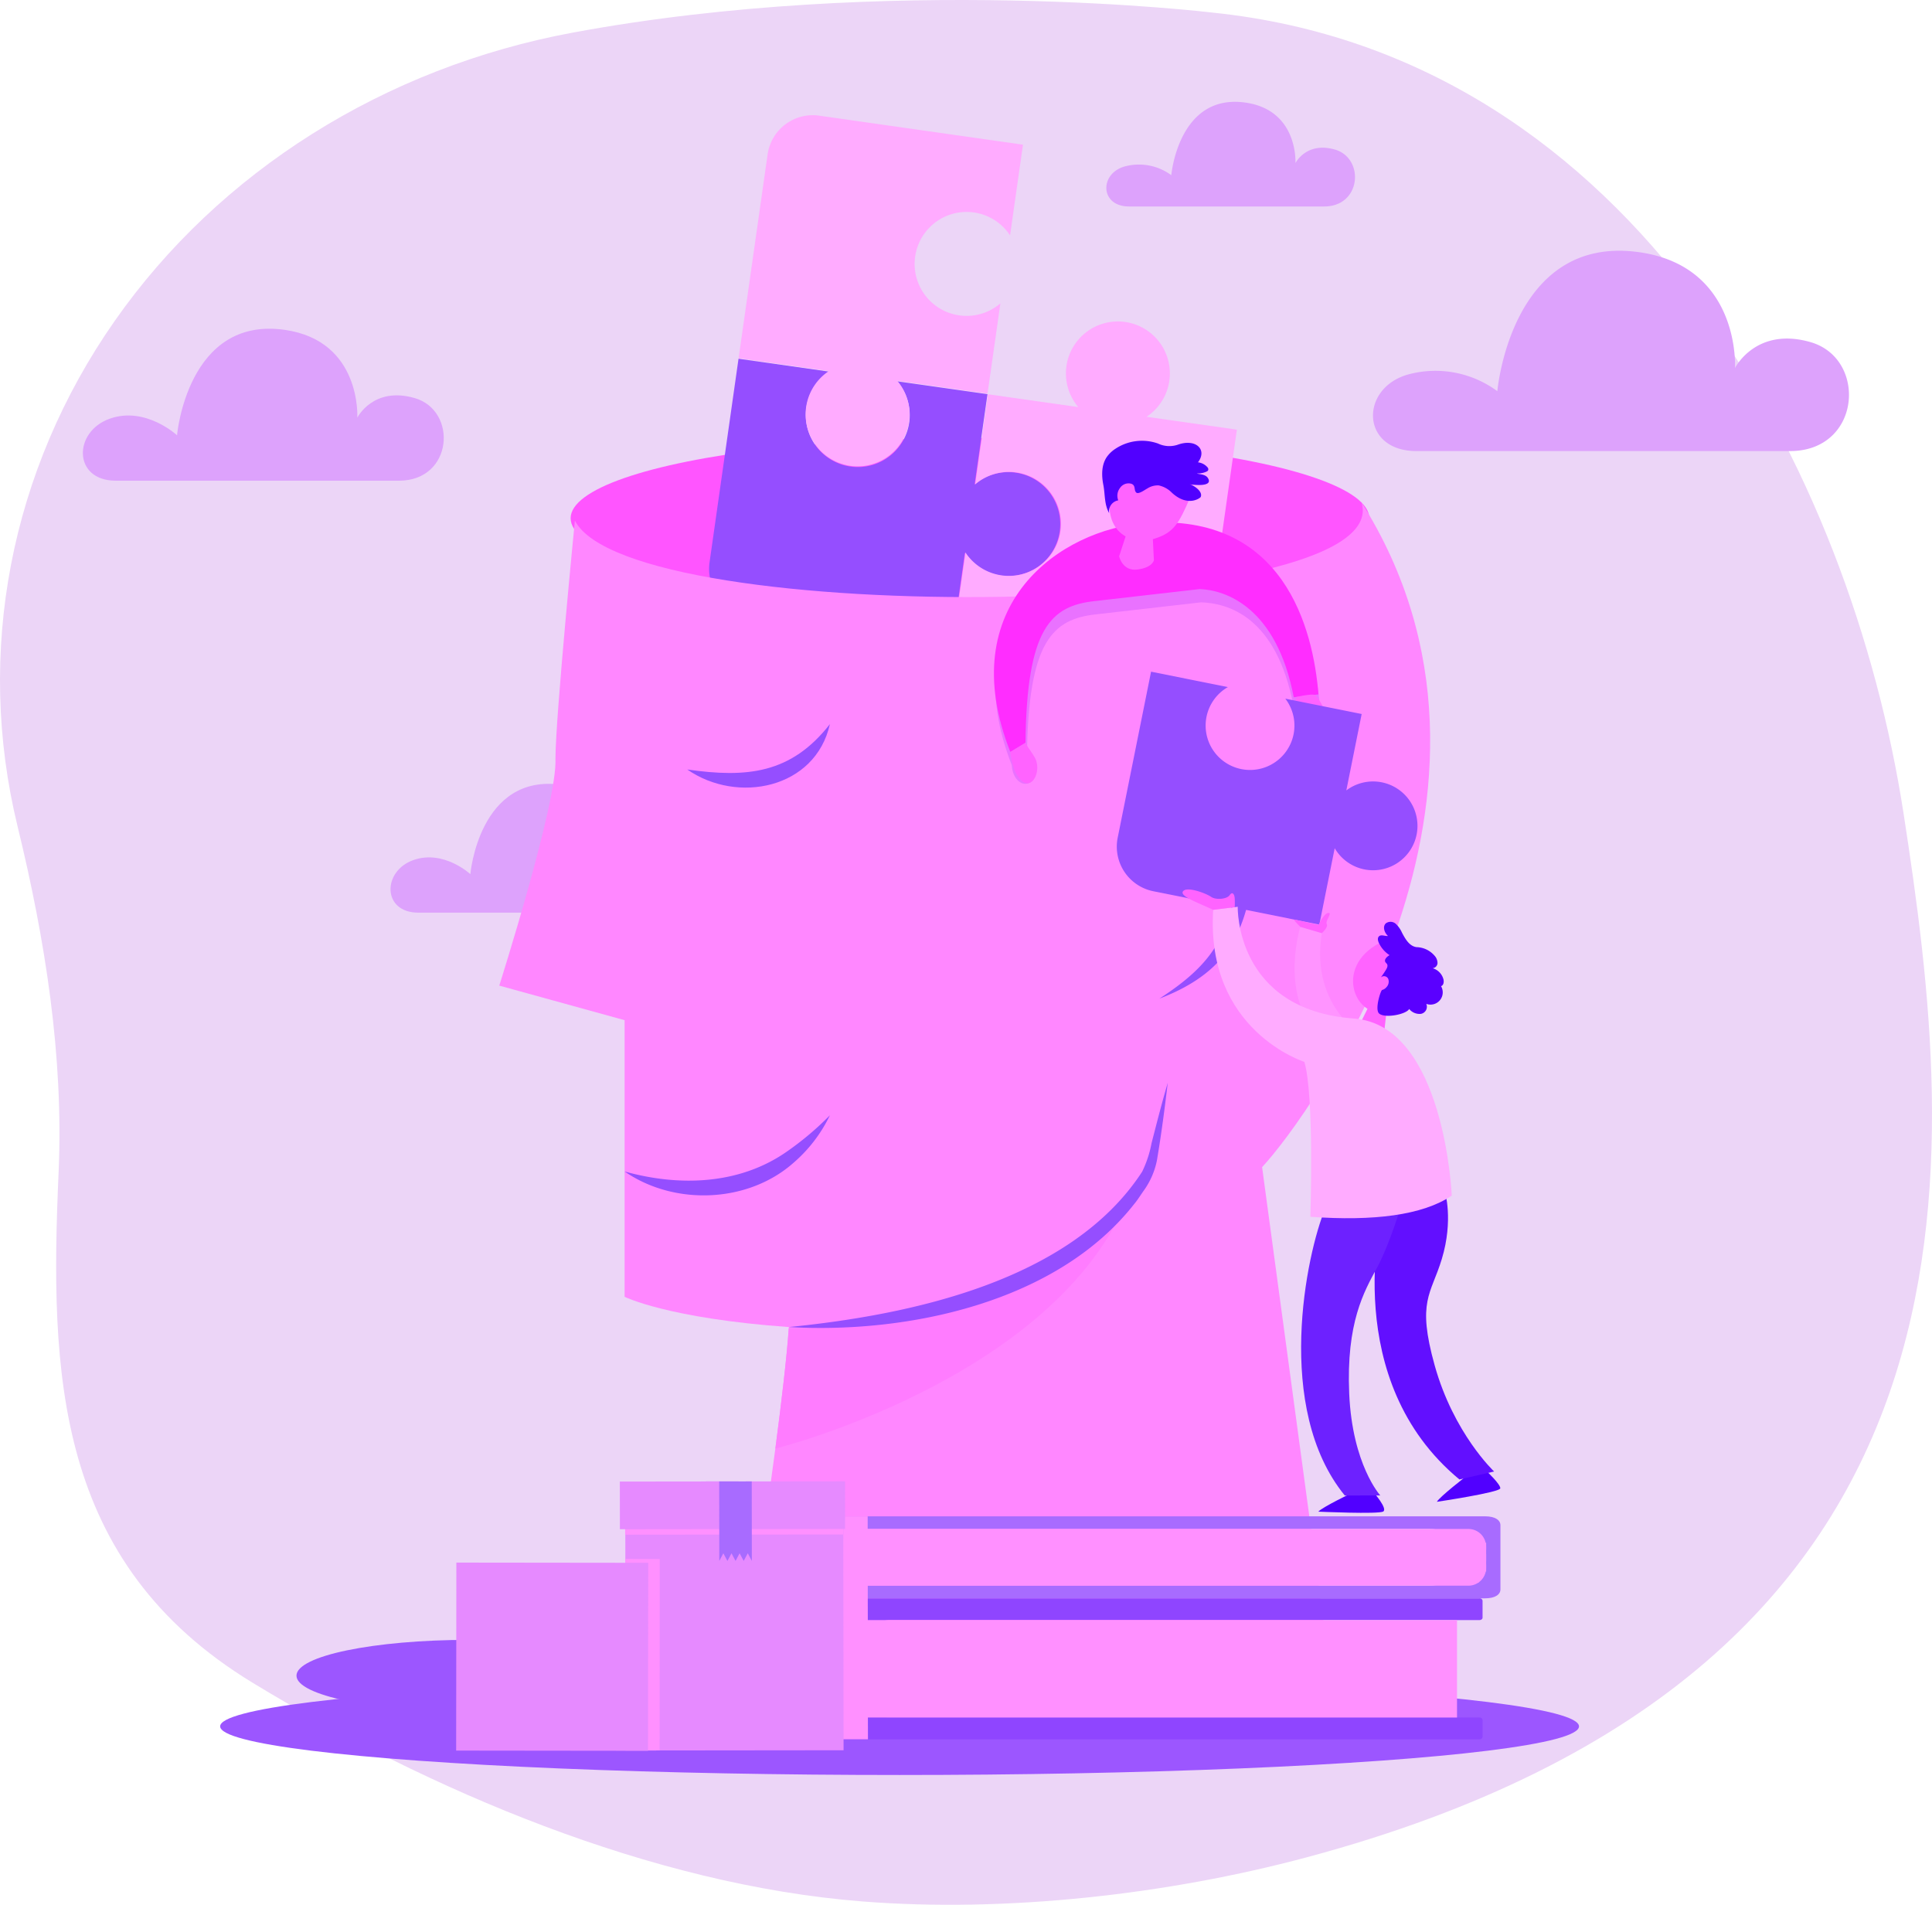 <svg xmlns="http://www.w3.org/2000/svg" width="496.588" height="489.578" viewBox="0 0 496.588 489.578">
  <g style="isolation: isolate">
    <g id="Слой_2" data-name="Слой 2">
      <g id="Слой_1-2" data-name="Слой 1">
        <path d="M489.285,209.114C475.825,121.769,420.64,14.461,311.615,3.231c0,0-82.777-9.982-164.376,5.147C98.81,17.356,56.344,44.085,29.474,82.5,2.603,120.915-6.372,167.757,4.521,212.416c7.075,29.006,11.856,59.026,10.544,88.831-2.284,51.873-.97,100.293,49.808,131.229,45.339,27.622,102.399,51.984,156.834,56.251,36.994,2.9,78.481-1.793,114.136-11.341C517.551,428.722,502.745,296.458,489.285,209.114Z" fill="#ecd5f7"/>
        <g>
          <g>
            <path d="M102.563,123.549H29.729c-10.982,0-10.975-12.614-1.477-15.95,9.177-3.223,17.252,4.276,17.252,4.276s2.645-30.695,27.717-27.091c19.765,2.841,18.617,22.573,18.617,22.573s4.069-8.12,14.731-5.048C117.693,105.515,116.487,123.549,102.563,123.549Z" fill="#dda2fc"/>
            <path d="M169.265,234.575H107.524c-9.31,0-9.303-10.693-1.252-13.521,7.779-2.732,14.624,3.625,14.624,3.625s2.242-26.02,23.495-22.964c16.755,2.409,15.781,19.135,15.781,19.135s3.449-6.884,12.487-4.279C182.091,219.288,181.068,234.575,169.265,234.575Z" fill="#dda2fc"/>
            <path d="M340.358,53.069H290.2c-7.563,0-7.658-8.6-.945-10.33a13.993,13.993,0,0,1,11.808,2.291s1.822-21.138,19.088-18.656c13.612,1.957,12.821,15.545,12.821,15.545s2.802-5.592,10.145-3.476C350.778,40.65,349.948,53.069,340.358,53.069Z" fill="#dda2fc"/>
            <path d="M460.089,115.938h-96.018c-14.478,0-14.659-16.464-1.808-19.775a26.787,26.787,0,0,1,22.605,4.385s3.487-40.465,36.539-35.714c26.057,3.745,24.543,29.758,24.543,29.758s5.363-10.705,19.42-6.655C480.036,92.164,478.446,115.938,460.089,115.938Z" fill="#dda2fc"/>
          </g>
          <g>
            <g>
              <ellipse cx="120.554" cy="430.687" rx="44.349" ry="9.198" fill="#9c56ff"/>
              <ellipse cx="231.223" cy="443.719" rx="174.635" ry="12.501" fill="#9c56ff"/>
            </g>
            <g>
              <ellipse cx="249.31" cy="133.207" rx="102.64" ry="20.644" fill="#f5f"/>
              <g>
                <path d="M233.163,110.879a13.337,13.337,0,0,0-2.547-12.873l23.198,3.301-3.304,23.217a13.36,13.36,0,1,1-2.498,17.554l-3.304,23.217-52.376-7.454a11.729,11.729,0,0,1-9.959-13.265L189.826,92.201l23.327,3.32a13.358,13.358,0,1,0,20.01,15.359Z" fill="#954eff"/>
                <path d="M263.505,121.975a13.337,13.337,0,0,0-12.873,2.547l3.301-23.198,23.217,3.304a13.36,13.36,0,1,1,17.554,2.498l23.217,3.304-7.454,52.376a11.729,11.729,0,0,1-13.264,9.96l-52.376-7.454,3.32-23.327a13.358,13.358,0,1,0,15.359-20.01Z" fill="#ffabff"/>
                <path d="M244.261,80.518a13.337,13.337,0,0,0,12.873-2.547l-3.301,23.198-23.217-3.304a13.36,13.36,0,1,1-17.554-2.498l-23.217-3.304,7.454-52.376a11.729,11.729,0,0,1,13.265-9.959L262.94,37.181l-3.32,23.327a13.358,13.358,0,1,0-15.359,20.01Z" fill="#ffabff"/>
              </g>
              <polygon points="271.715 149.449 275.062 162.166 317.92 157.748 314.148 139.142 271.715 149.449" fill="#ff2dff"/>
              <g>
                <path d="M324.402,299.986l18.33,135.53H189.983s5.466-34.171,9.309-63.188c1.6-12.175,2.933-23.44,3.444-30.905,0-.111.022-.222.022-.333-31.105-2.222-42.214-7.776-42.214-7.776V262.215l-32.216-8.887s14.997-47.213,14.442-58.322c0-10.553,4.996-61.192,4.996-61.192,14.404,28.007,211.534,25.755,202.198-4.684C396.834,203.492,336.834,286.655,324.402,299.986Z" fill="#ff87ff"/>
                <path d="M300.787,200.492a67.296,67.296,0,0,0,10.111-2.15c2.844-.876,6.87-1.162,8.768,1.76,2.628,4.118,2.406,8.986,2.731,13.599.017,10.56-.772,22.042-7.119,30.937-4.221,5.798-10.691,9.552-17.26,12.023,13.703-8.849,18.512-16.519,19.773-32.77a95.653,95.653,0,0,0,.222-15.165c-.171-2.33-.255-4.706-1.242-6.682a2.228,2.228,0,0,0-1.07-1.059c-1.211-.519-2.982-.337-4.411-.247a34.003,34.003,0,0,1-10.504-.245Z" fill="#954eff"/>
                <path d="M176.652,197.783c15.216,2.165,26.643,1.162,36.66-11.665-3.727,16.615-23.775,20.615-36.66,11.665Z" fill="#954eff"/>
                <path d="M160.544,301.097c13.977,3.902,29.317,3.437,41.496-4.965a77.608,77.608,0,0,0,11.272-9.476,37.599,37.599,0,0,1-9.254,12.128c-11.734,10.486-30.712,11.186-43.514,2.314Z" fill="#954eff"/>
                <path d="M289.186,309.718c-20.218,45.258-89.894,62.61-89.894,62.61,1.6-12.175,2.933-23.44,3.444-30.905C246.75,340.978,274.656,321.96,289.186,309.718Z" fill="#ff7cff" style="mix-blend-mode: multiply"/>
                <path d="M202.758,341.089c31.334-3.126,72.573-11.847,90.817-39.94a28.747,28.747,0,0,0,2.406-7.3c1.335-5.186,2.655-10.375,4.166-15.526-.789,6.71-1.653,13.29-2.785,19.956a20.084,20.084,0,0,1-3.388,7.755c-.693.966-1.624,2.467-2.389,3.356-19.829,25.358-58.144,33.469-88.828,31.698Z" fill="#954eff"/>
              </g>
            </g>
            <g>
              <g>
                <g>
                  <path d="M223.648,437.528c0,2.167,2.29,3.915,5.109,3.915H380.267a.731.731,0,0,1,.8.616v4.371a.731.731,0,0,1-.8.616H213.54c-2.832,0-5.122-1.761-5.122-3.928V414.727c0-2.167,2.29-3.915,5.122-3.915H380.267a.722.722,0,0,1,.8.616v4.371c0,.332-.357.603-.8.603H228.758c-2.82,0-5.109,1.76-5.109,3.927Z" fill="#8f45ff"/>
                  <path d="M221.758,416.407h152.744a0,0,0,0,1,0,0v25.04a0,0,0,0,1,0,0H221.758a4.967,4.967,0,0,1-4.967-4.967V421.374A4.967,4.967,0,0,1,221.758,416.407Z" fill="#ff90ff"/>
                  <g style="mix-blend-mode: multiply">
                    <rect x="216.791" y="432.856" width="153.348" height="1.804" fill="#ff90ff"/>
                  </g>
                  <g style="mix-blend-mode: multiply">
                    <rect x="216.791" y="437.05" width="153.348" height="1.804" fill="#ff90ff"/>
                  </g>
                  <g style="mix-blend-mode: multiply">
                    <rect x="216.791" y="427.891" width="153.348" height="1.804" fill="#ff90ff"/>
                  </g>
                  <g style="mix-blend-mode: multiply">
                    <rect x="216.791" y="423.345" width="153.348" height="1.804" fill="#ff90ff"/>
                  </g>
                  <g style="mix-blend-mode: multiply">
                    <rect x="216.966" y="418.492" width="153.173" height="1.804" fill="#ff90ff"/>
                  </g>
                </g>
                <g>
                  <path d="M385.66,392.011v16.523c0,1.256-1.293,2.278-3.94,2.278H210.905c-.419,0-.751-.16-.751-.357v-2.536c0-.197.333-.357.751-.357H367.475c2.647,0,4.777-1.022,4.777-2.278V395.274c0-1.268-2.13-2.29-4.777-2.29H210.905c-.419,0-.751-.16-.751-.357v-2.536c0-.197.333-.357.751-.357H381.72C384.367,389.734,385.66,390.756,385.66,392.011Z" fill="#a86bff"/>
                  <path d="M381.991,397.552v5.442a4.483,4.483,0,0,1-.098.911,4.555,4.555,0,0,1-4.457,3.657H216.298V392.984h161.137a4.541,4.541,0,0,1,4.432,3.57A3.816,3.816,0,0,1,381.991,397.552Z" fill="#ff90ff"/>
                  <g style="mix-blend-mode: multiply">
                    <rect x="223.094" y="396.56" width="158.899" height="1.804" fill="#ff90ff"/>
                  </g>
                  <g style="mix-blend-mode: multiply">
                    <rect x="223.031" y="399.449" width="158.962" height="1.804" fill="#ff90ff"/>
                  </g>
                  <g style="mix-blend-mode: multiply">
                    <rect x="223.094" y="402.095" width="158.899" height="1.804" fill="#ff90ff"/>
                  </g>
                  <g style="mix-blend-mode: multiply">
                    <rect x="223.094" y="404.919" width="157.037" height="1.804" fill="#ff90ff"/>
                  </g>
                </g>
              </g>
              <g>
                <g>
                  <polygon points="189.823 380.766 189.846 401.197 188.8 399.234 187.752 401.2 186.706 399.236 185.664 401.202 184.618 399.239 183.569 401.205 182.524 399.241 181.482 401.207 181.459 380.776 189.823 380.766" fill="#d72dff"/>
                  <g>
                    <path d="M223.094,447.045h-9.554c-2.832,0-5.122-1.761-5.122-3.928V414.727c0-2.167,2.29-3.915,5.122-3.915h-2.635c-.419,0-.751-.16-.751-.357v-2.536c0-.197.333-.357.751-.357h5.393V392.984h-5.393c-.419,0-.751-.16-.751-.357v-2.536c0-.197.333-.357.751-.357h12.115V392.984l.025,14.577v3.25l.012,5.59v8.754l.012,2.733v6.771l.012,6.784Z" fill="#ff90ff" style="mix-blend-mode: multiply"/>
                    <polygon points="216.827 449.865 169.55 449.914 160.784 449.926 160.735 400.691 160.71 382.186 216.741 382.125 216.827 449.865" fill="#e68aff"/>
                    <rect x="160.719" y="382.157" width="56.035" height="12.251" transform="matrix(1, -0.001, 0.001, 1, -0.433, 0.211)" fill="#ff90ff" style="mix-blend-mode: multiply"/>
                    <rect x="159.328" y="380.768" width="57.881" height="12.246" transform="translate(-0.44 0.214) rotate(-0.065)" fill="#e68aff"/>
                    <polygon points="193.224 380.762 193.248 401.194 192.201 399.23 191.153 401.196 190.107 399.232 189.065 401.198 188.019 399.235 186.971 401.201 185.925 399.237 184.883 401.203 184.86 380.772 193.224 380.762" fill="#a86bff"/>
                  </g>
                </g>
                <g>
                  <polygon points="169.575 400.703 169.55 449.914 160.784 449.926 160.735 400.691 169.575 400.703" fill="#ff90ff" style="mix-blend-mode: multiply"/>
                  <rect x="117.771" y="401.159" width="48.321" height="49.316" transform="translate(-284.047 567.264) rotate(-89.935)" fill="#e68aff"/>
                </g>
              </g>
            </g>
          </g>
          <g>
            <path d="M294.808,137.826c-21.716,1.602-49.689,20.938-34.736,58.853.142,3.332,2.387,5.468,4.42,4.586,2.033-.882-.527-6.94-.527-6.94.334-29.476,6.504-35.262,17.949-36.442l26.814-3.068c6.738.232,19.308,3.514,23.73,26.583l6.815.483C337.906,165.014,330.435,135.197,294.808,137.826Z" fill="#9420ff" opacity="0.2" style="mix-blend-mode: multiply"/>
            <path d="M294.426,134.42c-21.716,1.602-49.689,20.939-34.736,58.853l3.893-2.353c.334-29.476,6.504-35.262,17.948-36.442l26.814-3.068c6.738.232,19.77,4.724,24.192,27.794l6.354-.727C337.523,161.608,330.053,131.792,294.426,134.42Z" fill="#ff2dff"/>
            <path d="M290.075,135.554l-2.419,7.42s.83,3.933,4.722,3.411c3.892-.521,4.211-2.382,4.211-2.382l-.402-8.161Z" fill="#ff63ff"/>
            <path d="M305.922,127.812c-2.934,6.884-4.33,9.08-9.007,10.591-6.058,1.956-13.48-1.443-11.406-12.112,1.691-8.7,5.825-7.853,9.767-7.974C299.217,118.195,309.092,120.375,305.922,127.812Z" fill="#ff63ff"/>
            <path d="M290.796,124.34a2.641,2.641,0,0,0-2.899,1.054,3.285,3.285,0,0,0-.47,3.213,2.856,2.856,0,0,0-2.336,3.284c-1.292-2.274-1.018-4.82-1.495-7.242-.477-2.422-.508-5.109.867-7.16a8.011,8.011,0,0,1,2.169-2.097,12.36,12.36,0,0,1,11.013-1.395,6.739,6.739,0,0,0,5.06.313c4.595-1.673,7.717,1.211,5.215,4.522a3.792,3.792,0,0,1,2.505,1.351.731.731,0,0,1,.099.707.822.822,0,0,1-.403.317,5.181,5.181,0,0,1-2.463.477c.349.235,2.113.144,2.757,1.104,1.712,2.555-4.021,1.812-4.901,1.635.992.073,3.768,1.82,3.109,3.307-.13.293-3.345,2.685-7.433-1.11a6.642,6.642,0,0,0-3.385-1.859,4.969,4.969,0,0,0-2.895.788c-.661.338-2.304,1.609-2.882,1.027C291.392,125.936,291.985,124.774,290.796,124.34Z" fill="#5100ff"/>
            <path d="M333.222,179.133c-.587,3.406-1.521,3.843-.299,4.238,1.221.395,1.953-1.56,1.953-1.56l5.484.464s-1.601-3.348-2.494-3.674C336.974,178.276,333.222,179.133,333.222,179.133Z" fill="#ff63ff"/>
            <path d="M263.583,190.92c.896,1.662,1.091,1.651,2.302,3.634,2.315,3.789-1.345,10.602-4.834,4.004a19.428,19.428,0,0,1-1.361-5.285Z" fill="#ff63ff"/>
          </g>
          <path d="M331.916,190.677a11.393,11.393,0,0,0-1.546-11.104l19.625,3.945-3.948,19.641a11.413,11.413,0,1,1-2.985,14.851l-3.948,19.641L296.442,229.073a11.69,11.69,0,0,1-9.157-13.764l8.578-42.672,19.734,3.967a11.412,11.412,0,1,0,16.319,14.074Z" fill="#954eff"/>
          <g>
            <polygon points="352.324 257.627 349.899 262.501 355.823 264.924 356.456 259.312 352.324 257.627" fill="#ff63ff"/>
            <path d="M355.9,241.759c-13.437,5.849-7.931,20.026.248,18.361,3.981-.81,5.997-13.63,5.997-13.63Z" fill="#ff63ff"/>
            <path d="M360.364,239.742a7.034,7.034,0,0,0-1.589-2.283,2.034,2.034,0,0,0-2.565-.135c-.904.841-.374,2.414.541,3.241-.788.096-1.724-.449-2.304.093-.44.41-.287,1.138-.035,1.684a7.5,7.5,0,0,0,2.753,3.156c-.681.387-1.471,1.135-1.063,1.804.113.185.303.313.415.499.26.434.009.986-.254,1.419q-.636,1.049-1.37,2.035a1.2,1.2,0,0,1,1.926.334,2.05,2.05,0,0,1-.479,2.165,2.147,2.147,0,0,1-1.085.692c-.37.085-1.997,5.12-.727,6.106,1.57,1.219,6.91.161,7.682-1.217a3.414,3.414,0,0,0,3.022,1.251,1.859,1.859,0,0,0,1.368-2.568,3.142,3.142,0,0,0,3.791-4.55c.658-.199.791-1.09.623-1.757a4.06,4.06,0,0,0-2.781-2.858,1.376,1.376,0,0,0,1.253-1.353,2.832,2.832,0,0,0-.75-1.849,6.294,6.294,0,0,0-4.619-2.207C362.235,243.209,361.197,241.291,360.364,239.742Z" fill="#5a00ff"/>
            <path d="M347.771,383.582s-7.862,3.775-8.917,4.952c0,0,15.469.696,16.68-.034,1.21-.73-2.477-4.928-2.477-4.928Z" fill="#5100ff"/>
            <path d="M377.019,379.313s-6.91,5.321-7.699,6.691c0,0,16.311-2.422,16.311-3.487s-3.443-4.309-3.443-4.309Z" fill="#5100ff"/>
            <path d="M355.373,310.69c-.29,1.599-11.055,44.094,19.744,69.571l8.922-2.046s-10.383-9.739-15.277-27.264c-4.628-16.572-.952-18.198,1.823-27.326,3.072-10.103.786-17.437.786-17.437Z" fill="#620fff"/>
            <path d="M340.653,310.561c-4.882,11.668-13.265,51.435,5.004,73.826l9.124-.019s-7.187-7.877-7.989-26.151c-.803-18.274,3.843-26.296,7.119-32.326,3.277-6.029,6.309-16.277,6.309-16.277Z" fill="#6d21ff"/>
            <path d="M334.215,238.22c-2.424,8.546-3.221,24.334,8.919,30.694l8.126-1.981s-14.648-7.68-11.51-27.09Z" fill="#ff94ff"/>
            <path d="M311.83,233.846l6.308-.778s-.759,26.486,29.83,28.717c23.35,1.703,25.185,45.521,25.185,45.521-7.529,5.069-20.164,6.604-36.353,5.442,0,0,1.036-31.26-1.536-39.818C335.265,272.93,309.85,264.934,311.83,233.846Z" fill="#ffabff"/>
            <path d="M304.118,229.038c-1.068,1.237,3.39,2.807,7.712,4.808l5.536-.683a21.773,21.773,0,0,0-.005-2.259c-.069-1.152-.647-1.81-1.303-.821s-3.455,1.324-4.774.422C309.965,229.603,305.186,227.801,304.118,229.038Z" fill="#ff63ff"/>
            <path d="M334.215,238.22c-2.028-1.994-1.489-1.873-1.489-1.873l6.186,1.398s1.36-3.018,2.513-3.103c1.152-.085-.869,2.081-.406,2.882s-1.269,2.318-1.269,2.318Z" fill="#ff63ff"/>
          </g>
        </g>
      </g>
    </g>
  </g>
</svg>
